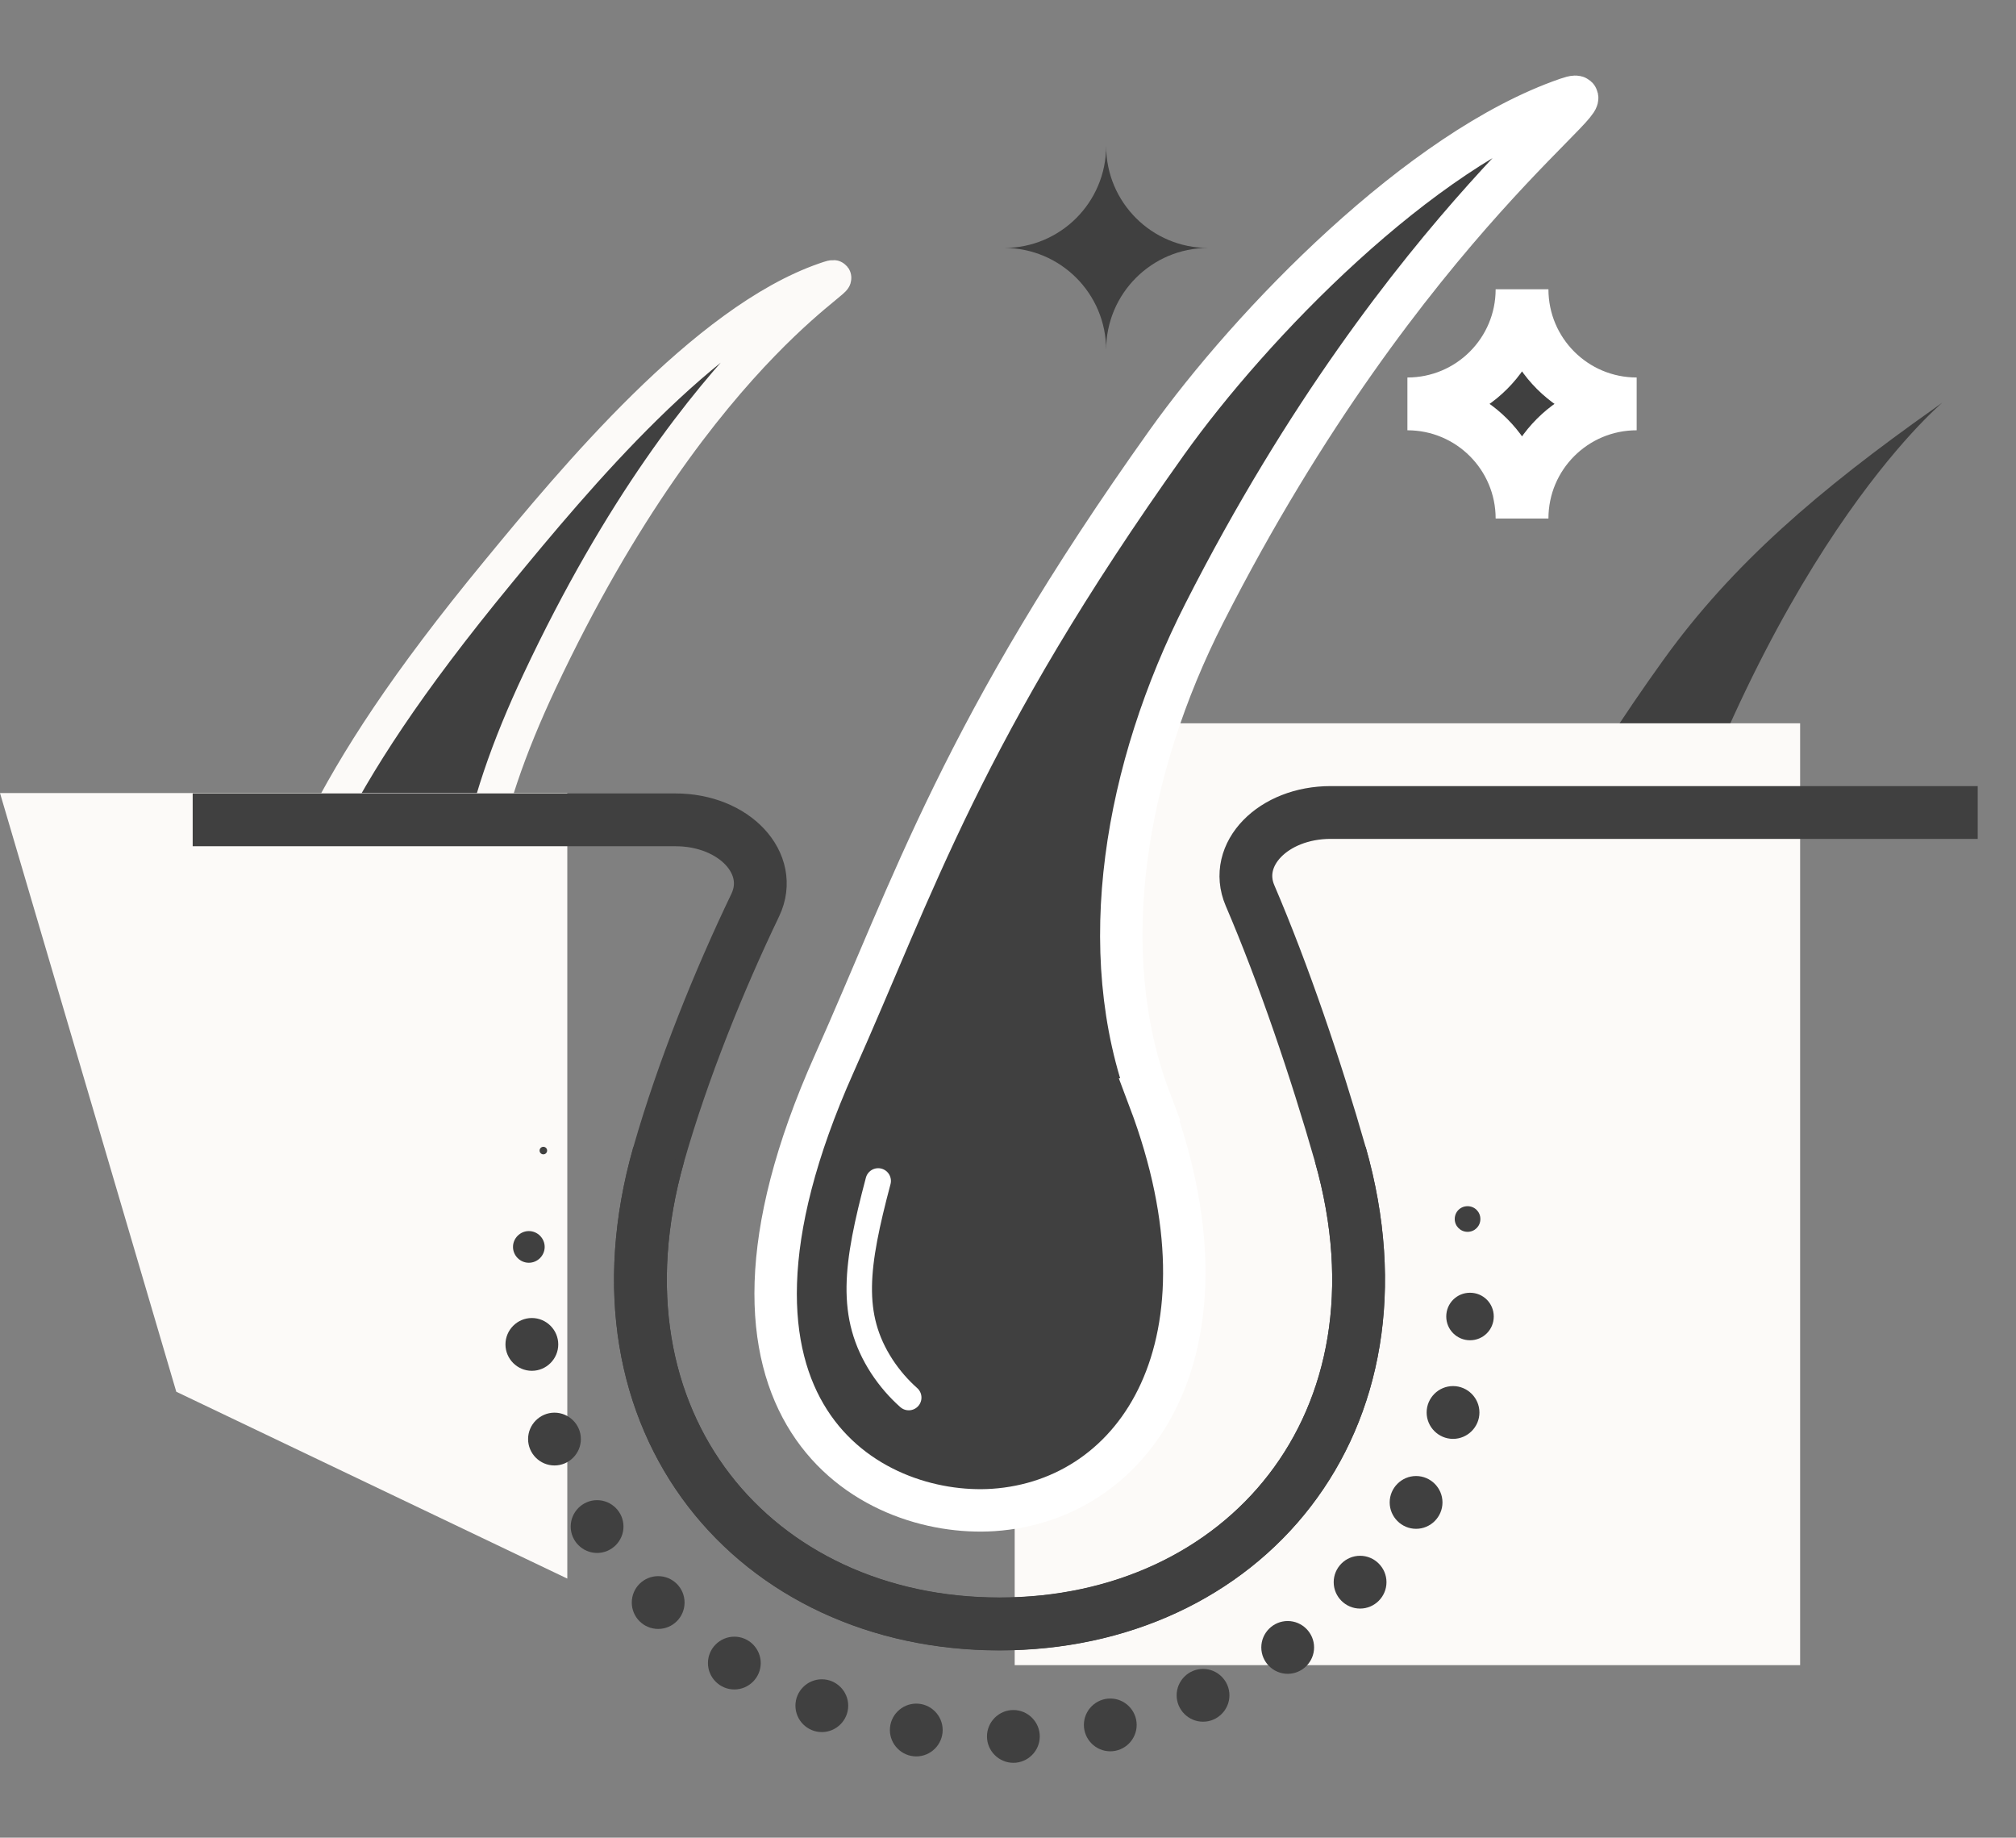 <svg viewBox="0 0 106.93 97.46" xmlns="http://www.w3.org/2000/svg" data-name="Layer 1" id="Layer_1">
  <rect x="0" y="0" width="106.93" height="97.46" fill="#808080" stroke="none"/>
  <defs>
    <style>
      .cls-1 {
        stroke-linecap: round;
        stroke-width: 1.35px;
      }

      .cls-1, .cls-2, .cls-3, .cls-4, .cls-5 {
        stroke-miterlimit: 10;
      }

      .cls-1, .cls-2, .cls-5 {
        stroke: #fff;
      }

      .cls-1, .cls-4, .cls-5 {
        fill: none;
      }

      .cls-6 {
        fill: #fcfaf8;
      }

      .cls-2, .cls-7, .cls-3 {
        fill: #404040;
      }

      .cls-2, .cls-4 {
        stroke-width: 2.8px;
      }

      .cls-3 {
        stroke: #fcfaf8;
        stroke-width: 1.87px;
      }

      .cls-4 {
        stroke: #404040;
      }

      .cls-5 {
        stroke-width: 2.25px;
      }
    </style>
  </defs>
  <path d="M26.24,55.9c3.97,10.53.43,18.63-5.84,19.05-5.29.35-14.57-5.44-7.81-20.58,3.43-7.68,3.97-12.07,13.85-24.06,4.01-4.87,10.96-13.26,17.33-15.46,2.6-.9-6.48,2.82-15.16,21.3-3.2,6.82-4.8,13.31-2.37,19.75" class="cls-3"></path>
  <polygon points="9.35 73.81 30.09 83.72 30.09 42.06 0 42.06 9.35 73.81" class="cls-6"></polygon>
  <path d="M89.43,62.31c5.37,9.33,2.59,17.35-3.93,18.55-5.51,1.01-15.89-3.21-10.55-18.23,2.71-7.62,4.32-15.18,13.29-27.65,3.65-5.07,8.24-9,14.37-13.33,2.35-1.66-6.01,3.51-12.98,21.9-2.57,6.79-3.5,13.05-.21,18.76" class="cls-7"></path>
  <rect height="49.95" width="41.66" y="38.36" x="53.82" class="cls-6"></rect>
  <path d="M60.97,56.71c4.87,12.9.53,22.83-7.16,23.35-6.49.43-17.86-6.67-9.57-25.22,4.21-9.41,5.53-15.96,17.64-30.65,4.92-5.97,13.44-16.25,21.24-18.94,3.19-1.1-8.61,4.62-19.24,27.27-3.93,8.36-5.88,16.31-2.9,24.2" class="cls-7"></path>
  <path d="M60.97,58.31c4.87,12.9-.59,21.25-8.28,21.77-6.49.43-16.74-5.09-8.45-23.65,4.21-9.41,6.82-17.77,17.64-32.95,4.49-6.3,13.44-15.55,21.24-18.24,3.19-1.1-8.47,6.09-19.24,27.27-4.19,8.24-5.88,17.91-2.9,25.8Z" class="cls-5"></path>
  <path d="M10.22,43.48h25.61c3.12,0,5.28,2.32,4.23,4.52-1.91,3.98-3.83,8.71-5.12,13.22-4.07,14.32,5.16,24.91,18.07,24.91s22.15-10.6,18.08-24.91c-1.29-4.51-3.01-9.58-4.79-13.73-.93-2.18,1.23-4.4,4.28-4.4h34.32" class="cls-4"></path>
  <path d="M48.2,74.12c-.53-.47-1.01-1.02-1.43-1.66-1.74-2.69-1.38-5.34-.19-9.83" class="cls-1"></path>
  <path d="M80.73,15.34c0,3.36,2.72,6.08,6.08,6.08-3.36,0-6.08,2.72-6.08,6.08,0-3.36-2.72-6.08-6.08-6.08,3.36,0,6.08-2.72,6.08-6.08Z" class="cls-2"></path>
  <path d="M58.67,7.74c0,2.99,2.42,5.41,5.41,5.41-2.99,0-5.41,2.42-5.41,5.41,0-2.99-2.42-5.41-5.41-5.41,2.99,0,5.41-2.42,5.41-5.41Z" class="cls-7"></path>
  <g>
    <path d="M77.84,65.33c-.37,0-.68-.3-.68-.68s.3-.68.68-.68.68.3.68.68-.3.68-.68.68Z" class="cls-7"></path>
    <path d="M77.97,71.08c-.69,0-1.26-.56-1.26-1.26s.56-1.26,1.26-1.26,1.26.56,1.26,1.26-.56,1.26-1.26,1.26Z" class="cls-7"></path>
    <path d="M77.07,76.31c-.77,0-1.4-.63-1.4-1.4s.63-1.4,1.4-1.4,1.4.63,1.4,1.4-.63,1.4-1.4,1.4Z" class="cls-7"></path>
    <path d="M75.11,81.08c-.77,0-1.4-.63-1.4-1.4s.63-1.4,1.4-1.4,1.4.63,1.4,1.4-.63,1.4-1.4,1.4Z" class="cls-7"></path>
    <path d="M72.14,85.31c-.77,0-1.4-.63-1.4-1.4s.63-1.4,1.4-1.4,1.4.63,1.4,1.4-.63,1.4-1.4,1.4Z" class="cls-7"></path>
    <path d="M68.3,88.77c-.77,0-1.4-.63-1.4-1.4s.63-1.4,1.4-1.4,1.4.63,1.4,1.4-.63,1.4-1.4,1.4Z" class="cls-7"></path>
    <path d="M63.81,91.31c-.77,0-1.4-.63-1.4-1.4s.63-1.4,1.4-1.4,1.4.63,1.4,1.4-.63,1.4-1.4,1.4Z" class="cls-7"></path>
    <path d="M58.89,92.88c-.77,0-1.4-.63-1.4-1.4s.63-1.4,1.4-1.4,1.4.63,1.4,1.4-.63,1.4-1.4,1.4Z" class="cls-7"></path>
    <path d="M53.75,93.49c-.77,0-1.4-.63-1.4-1.4s.63-1.4,1.4-1.4,1.4.63,1.4,1.4-.63,1.4-1.4,1.4Z" class="cls-7"></path>
    <path d="M48.6,93.15c-.77,0-1.4-.63-1.4-1.4s.63-1.4,1.4-1.4,1.4.63,1.4,1.4-.63,1.4-1.4,1.4Z" class="cls-7"></path>
    <path d="M43.59,91.86c-.77,0-1.4-.63-1.4-1.4s.63-1.4,1.4-1.4,1.4.63,1.4,1.4-.63,1.4-1.4,1.4Z" class="cls-7"></path>
    <path d="M38.95,89.6c-.77,0-1.4-.63-1.4-1.4s.63-1.4,1.4-1.4,1.4.63,1.4,1.4-.63,1.4-1.4,1.4Z" class="cls-7"></path>
    <circle r="1.4" cy="84.99" cx="34.91" class="cls-7"></circle>
    <path d="M31.67,82.36c-.77,0-1.4-.63-1.4-1.4s.63-1.4,1.4-1.4,1.4.63,1.4,1.4-.63,1.4-1.4,1.4Z" class="cls-7"></path>
    <path d="M29.41,77.72c-.77,0-1.4-.63-1.4-1.4s.63-1.4,1.4-1.4,1.4.63,1.4,1.4-.63,1.4-1.4,1.4Z" class="cls-7"></path>
    <path d="M28.21,72.7c-.77,0-1.4-.63-1.4-1.4s.63-1.4,1.4-1.4,1.4.63,1.4,1.4-.63,1.4-1.4,1.4Z" class="cls-7"></path>
    <path d="M28.05,66.97c-.46,0-.84-.38-.84-.84s.38-.84.84-.84.84.38.84.84-.38.84-.84.84Z" class="cls-7"></path>
    <path d="M28.82,61.22c-.11,0-.2-.09-.2-.2s.09-.2.2-.2.2.09.2.2-.09.2-.2.2Z" class="cls-7"></path>
  </g>
  <path d="M34.94,61.21c-4.07,14.32,5.16,24.91,18.07,24.91s22.15-10.6,18.08-24.91" class="cls-4"></path>
</svg>